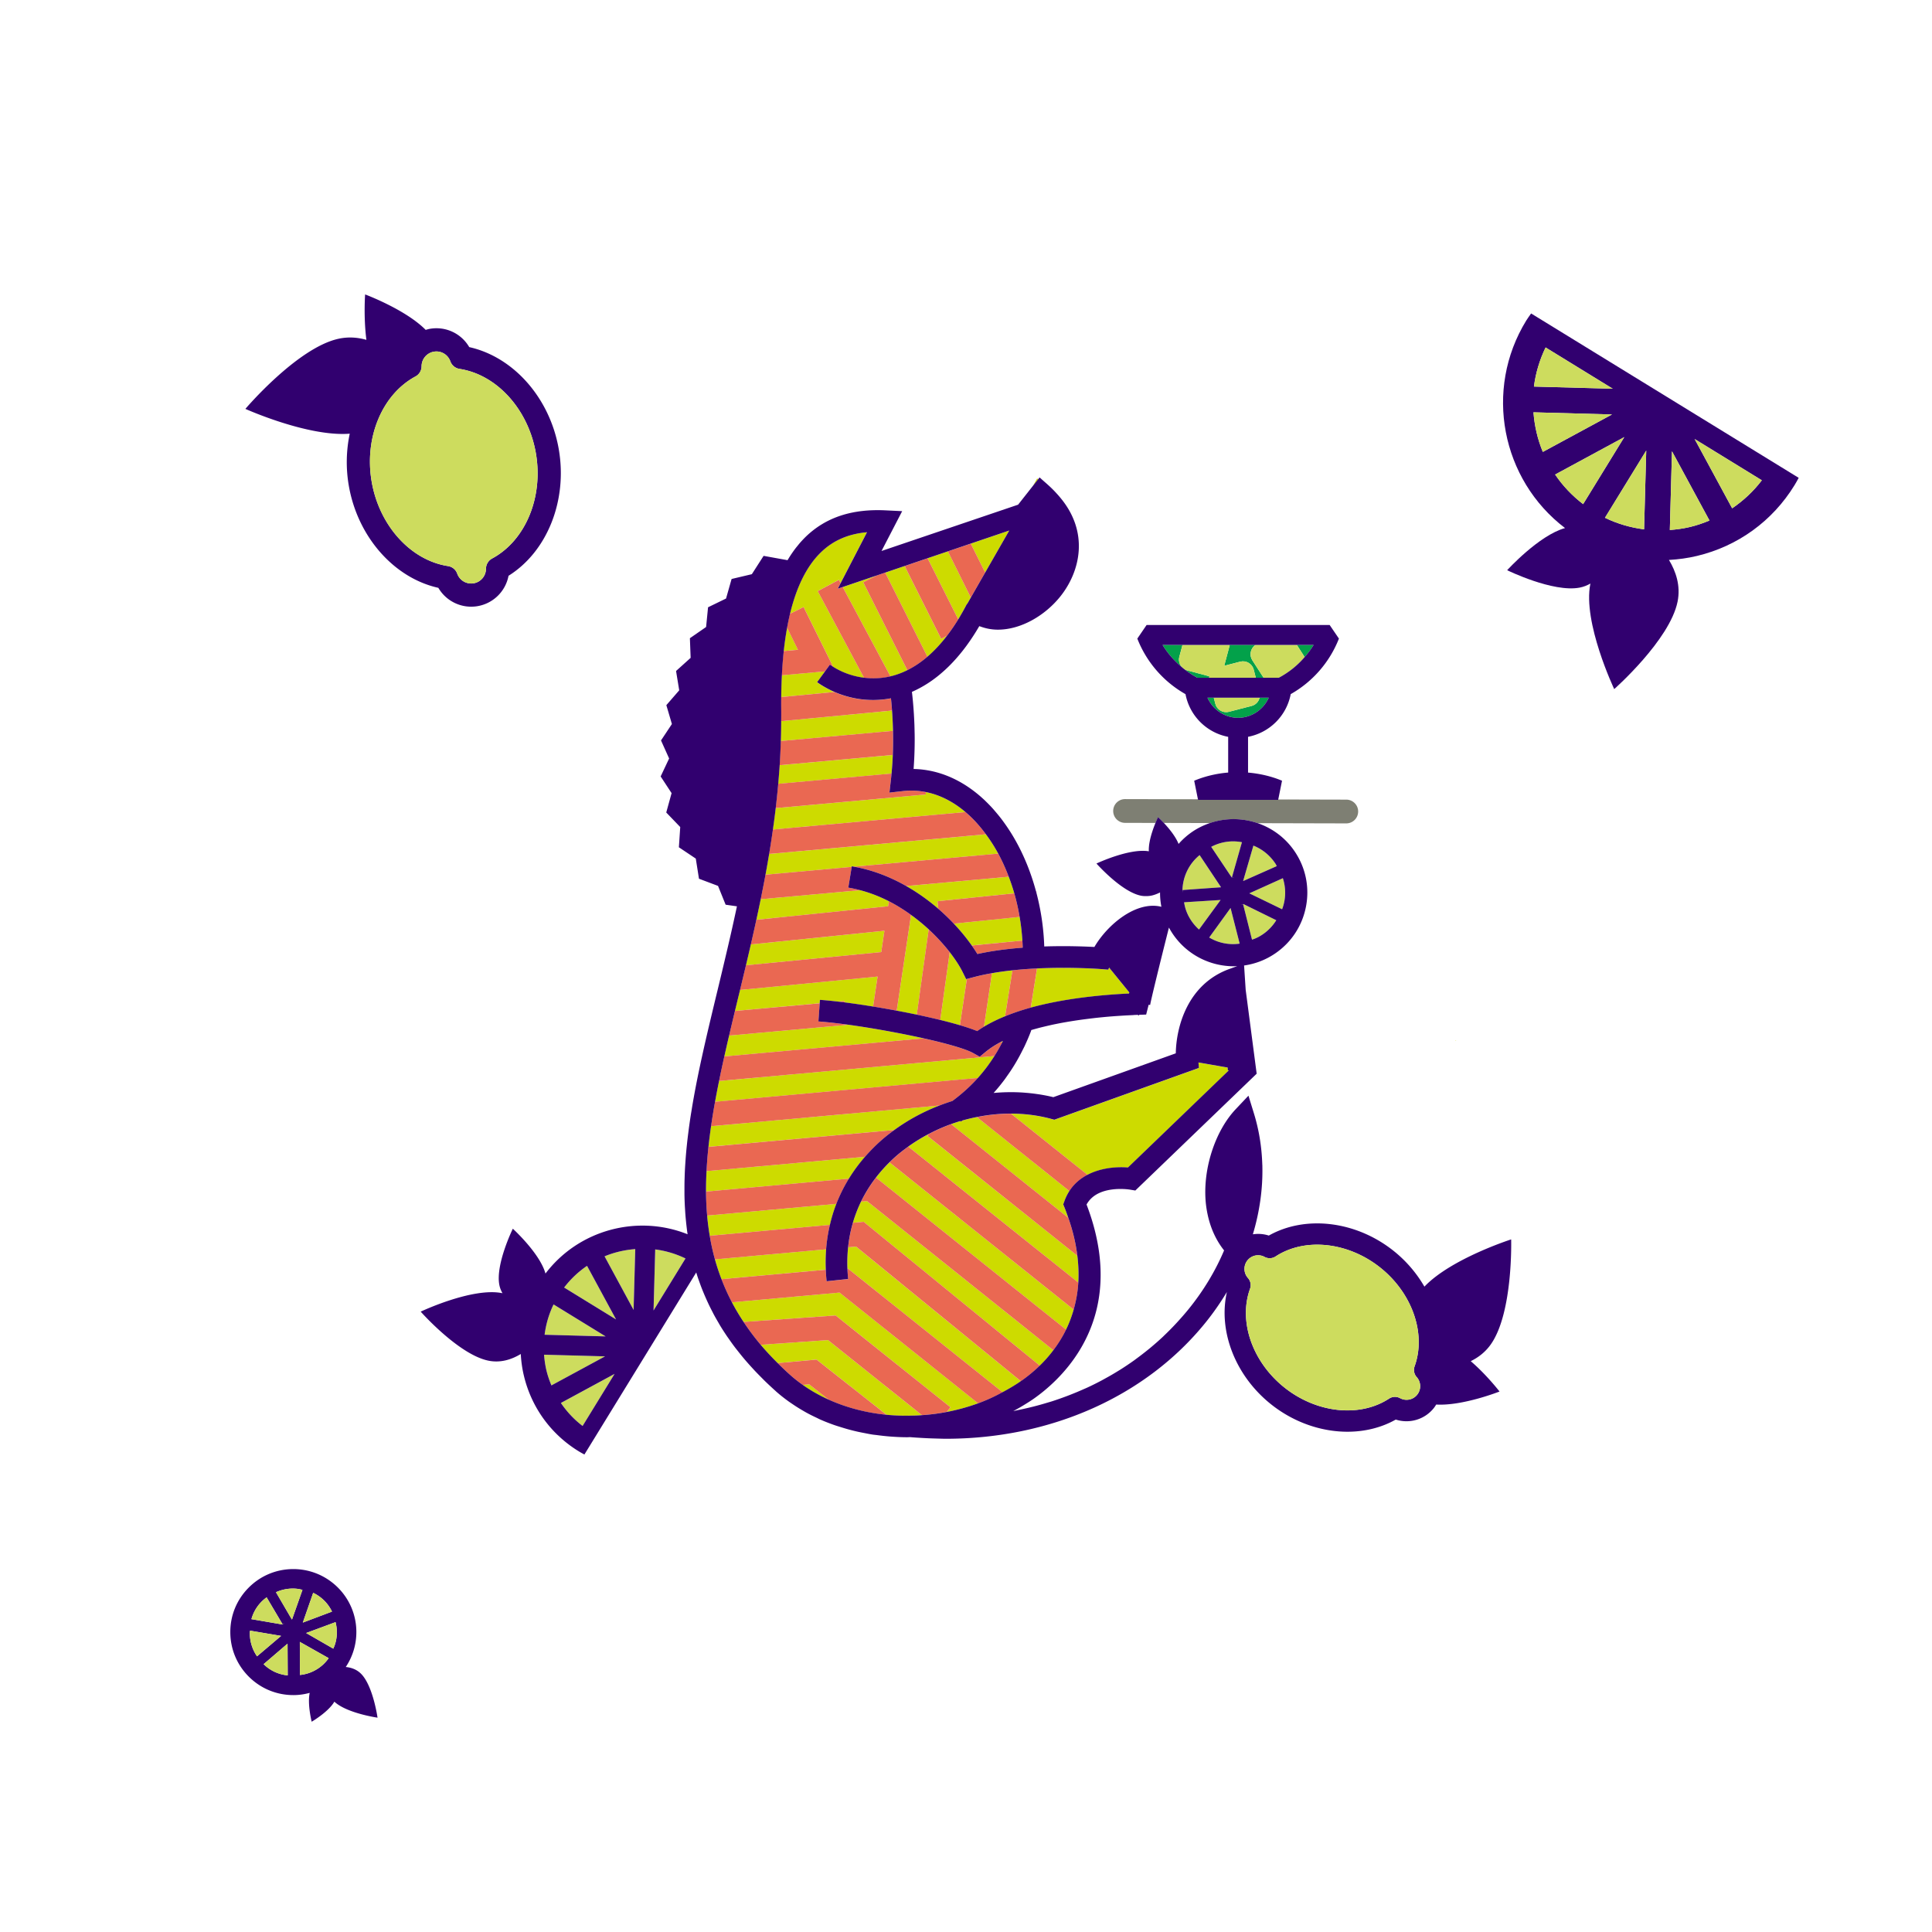 <svg version="1.1" id="Layer_1" xmlns="http://www.w3.org/2000/svg" x="0" y="0" viewBox="0 0 800 800" xml:space="preserve">
    <style>
        .st1{fill:#cddb00}.st2{fill:#ea6852}.st4{fill:#cddc5e}.st5{fill:#31006f}.st6{fill:#03a14a}
    </style>
    <path d="M466.67 420.43c-1 .05-2.06.12-3.16.19-.4.03-.79.05-1.19.08-.61.04-1.24.09-1.88.14-.45.04-.9.07-1.36.11-.99.08-2 .18-3.03.28a153.657 153.657 0 00-3.84.42c-.57.07-1.14.13-1.71.21-.67.08-1.34.17-2.02.26-1.06.14-2.13.3-3.21.46-.65.1-1.3.21-1.95.31-.65.11-1.31.22-1.97.33a135.479 135.479 0 00-5.35 1.03c-.56.12-1.13.25-1.69.38-.76.17-1.51.35-2.26.53-.58.14-1.15.28-1.73.43-1.14.3-2.26.61-3.37.94a.31.31 0 01-.08.02l.07.03.08.03c-.83 2.24-1.76 4.41-2.76 6.53-.3.64-.62 1.25-.94 1.87-.75 1.5-1.54 2.98-2.38 4.42-.37.64-.75 1.28-1.14 1.91-.92 1.49-1.9 2.93-2.91 4.35-.33.46-.65.94-.99 1.4a75.07 75.07 0 01-4.48 5.46c4.09-.37 8.18-.43 12.24-.16.28.02.57.05.85.07 1.59.12 3.17.3 4.73.52.48.07.97.13 1.45.21 1.75.29 3.48.62 5.19 1.04.1.02.2.04.29.06l50.69-18.15c.17-10.93 4.82-28.67 22.27-34.96l3.17-1.14c-.47.02-.93.05-1.4.05-9.78 0-19.39-4.69-25.28-13.38-.58-.86-1.11-1.74-1.6-2.64-3.69 14.66-7.51 30.2-7.78 32.05l-.3-.04-.32-.05-1.03 4.05-2.94.1.01.3-.6-.28c-.49.02-1 .04-1.54.06-.08 0-.16.01-.25.01-.57.02-1.17.05-1.79.08-.26.05-.54.07-.81.08z" fill="none"/>
    <path class="st1" d="M429.46 198.1l-1.75 3.14-1 1.27 3.18-4.03zM363.27 594.24h.01c-.28-.04-.56-.07-.84-.1l.83.1zM426.95 426.53a.31.31 0 01-.08.02l.08.03-.07-.03c.01 0 .04-.01.07-.02zM475.63 416.05l.32.05-.32-.05-1.03 4.06-2.94.1 2.94-.1zM417.88 219.72l-15.89 5.39 5.94 11.97zM435.87 454.24c.1.02.2.04.29.06l50.69-18.15-50.69 18.15c-.09-.02-.19-.03-.29-.06zM471.06 420.23c-.47.02-1.01.04-1.53.06.53-.02 1.05-.04 1.53-.06zM325.9 259.89c-.56 3.05-1.02 6.28-1.39 9.68l5.92-.54-4.53-9.14zM398.18 254.08l.45-.78c.52-.93 1.03-1.88 1.54-2.86l.44-.58 1.38-2.41-9.48-19.13-8.41 2.85 12.69 25.3c.47-.78.93-1.58 1.39-2.39zM338.35 282.51l3.29-4.51-17.91 1.62c-.15 2.91-.24 5.91-.27 9.02l22.06-2.11c-3.45-1.49-5.92-3.11-7.17-4.02zM345.03 276.17c3.3 2.09 7.7 3.87 12.75 4.5l-19.18-35.9 8.76-4.68.72 1.35 10.9-21.04c-7.84.71-14 3.41-19.05 8.29-5.81 5.6-10.08 14.13-12.83 25.47l5.66-2.8 12.27 24.81z"/>
    <path class="st1" d="M368.74 280.09c2.37-.56 4.7-1.43 6.98-2.56l-18.28-36.43 5.46-2.74-13.94 4.73 19.77 37.01c0-.01.01-.01.01-.01zM392.13 263.27l-2.43 1.22-15.1-30.1-8.05 2.73 17.48 34.84c2.82-2.43 5.53-5.33 8.1-8.69zM411.41 452.56h.01zM499.15 547.71c-12.4 15.31-28.46 27.32-46.82 35.5 18.36-8.18 34.42-20.19 46.82-35.5 3.32-4.1 6.27-8.37 8.91-12.74-2.64 4.37-5.59 8.64-8.91 12.74zM369.36 294.23l-45.92 4.39c-.01 2.76-.06 5.5-.15 8.23l46.47-4.21c-.07-3.08-.22-5.9-.4-8.41zM369.68 312.61l-46.87 4.25c-.17 2.58-.37 5.15-.6 7.71l46.94-4.25c.26-2.63.43-5.2.53-7.71zM446.1 519.98l-62.09-49.64.62-.78a72.09 72.09 0 00-8.52 5.24l70.39 56.28c.22-3.59.07-7.31-.4-11.1zM444.59 542.27l-76.26-60.97c-2.04 2-3.9 4.11-5.6 6.31l78.71 62.98c1.3-2.67 2.35-5.45 3.15-8.32zM440.91 500.34l-.65-1.6.59-1.62c.53-1.46 1.2-2.76 1.97-3.94l-38.3-30.62c-2.02.4-4.03.87-6.01 1.44-.21.15-.4.32-.62.47l-.18-.25c-1.3.39-2.59.81-3.86 1.27l48.49 38.77c-.45-1.3-.9-2.6-1.43-3.92zM358.22 478.99l-65.66 5.95c-.14 2.85-.23 5.68-.21 8.47l59.18-5.36c1.94-3.17 4.18-6.19 6.69-9.06zM467.06 483.47l41.81-40.25-.45.03-.08-1.16-12.08-2.11.17 2.26-3.21 1.16-56.65 20.29-1.36-.37c-5.34-1.44-10.92-2.15-16.55-2.16l31.67 25.32c5.51-2.86 12-3.4 16.73-3.01zM314.98 556.85c2.15 2.55 4.51 5.08 7.03 7.58l16.11-1.46 28.99 22.87c3.51.35 7.06.43 10.62.34v-.03c.14.01.29.01.43.03 1.2-.04 2.4-.1 3.6-.18l-38.9-31.1-27.88 1.95zM354.46 516.18l-3.28.3c-.3 2.82-.4 5.7-.29 8.63l64.28 51.4c2.6-1.39 5.15-2.88 7.57-4.57l-68.28-55.76z"/>
    <path class="st1" d="M303.07 539.26c1.44 2.74 3.05 5.44 4.83 8.13l38.13-2.68 47.56 38.02-1.54 1.93a84.42 84.42 0 0012.97-3.57l-57.37-45.87-44.58 4.04zM389.06 457.76l-94.63 8.58c-.42 2.88-.78 5.73-1.08 8.55l76.98-6.98c5.75-4.19 12.08-7.59 18.73-10.15zM332.39 573.46c3.34 2.37 6.94 4.4 10.75 6.11l-8.06-6.36-2.69.25zM342.09 517.3l-46.06 4.17c.77 2.77 1.68 5.5 2.72 8.21l43.2-3.92c-.12-2.85-.08-5.68.14-8.46zM346.33 498.49l-53.52 4.85c.25 2.82.61 5.6 1.07 8.36l49.78-4.51c.69-2.97 1.58-5.88 2.67-8.7zM430.57 565.5c2.09-2.02 3.94-4.17 5.63-6.39l-77.19-61.77-2.47.22a55.974 55.974 0 00-3.37 8.76l4.43-.4 72.97 59.58zM411.79 437.28l-114.05 10.34c-.59 2.9-1.14 5.77-1.66 8.61l108.86-9.87c2.54-2.83 4.81-5.87 6.85-9.08zM388.53 376.31l-.32-3.13 31.79-3.26a85.36 85.36 0 00-2.3-6.88l-42.46 3.85c4.88 2.78 9.34 6 13.29 9.42zM467.51 411.41c.03-.15.06-.31.1-.47l-8.34-10.25-.38.84-3.13-.25c-.19-.01-12.16-.93-26.34-.25l-2.6 16.23c13.92-3.84 29.37-5.31 40.69-5.85zM402.39 391.51l20.95-2.04c-.2-3.3-.58-6.58-1.14-9.8l-27.25 2.79c2.92 3.08 5.41 6.15 7.44 9.05zM383.29 327.97l.09 1.02-62.2 5.64c-.35 2.98-.74 5.93-1.16 8.86l79.76-7.23c-4.13-3.5-9.7-6.96-16.49-8.29zM416.18 420.84l3.05-19.03c-2.85.31-5.7.7-8.48 1.18l-3.32 22.17c2.68-1.62 5.62-3.05 8.75-4.32zM352.71 358.7c.3.05.58.13.88.18l59.76-5.42c-1.54-2.84-3.25-5.5-5.09-7.99l-89.79 8.14c-.48 2.88-.98 5.75-1.51 8.59l35.72-3.24.03-.26zM339.52 414.03c2.21.15 4.74.4 7.48.72l2.67-.24.05.58c3.69.47 7.68 1.05 11.81 1.72l1.86-12.45-56.97 5.55c-.19.78-.38 1.57-.57 2.34-.52 2.14-1.03 4.26-1.54 6.36l35.1-3.18.11-1.4zM366.22 385.41l-55.33 5.67c-.67 2.9-1.34 5.78-2.02 8.63l56.03-5.46 1.32-8.84zM397.48 424.54l2.87-19.17-.3.08-1.62-3.26c-1.07-2.16-2.84-4.91-5.17-7.9l-3.92 28.07c2.94.72 5.68 1.45 8.14 2.18zM350.55 424.23l.02.17-48.67 4.41c-.68 2.91-1.34 5.78-1.98 8.64l82.55-7.48c-10.08-2.26-21.96-4.39-31.92-5.74zM379.62 420.17l4.94-35.33a78.096 78.096 0 00-7.32-5.99l-5.93 39.68c2.8.52 5.58 1.07 8.31 1.64zM368.05 373.17c-3.7-1.89-7.67-3.46-11.85-4.56l-41.22 3.74c-.58 2.86-1.19 5.7-1.8 8.51l54.56-5.59.31-2.1zM522.71 483.05c.1 4.65-.19 9.34-.85 14.03.67-4.69.95-9.38.85-14.03zM518.77 511.1zM511.68 459.28l5.27-5.58-5.27 5.58c-8.12 8.58-13.17 23.25-12.56 36.5-.61-13.24 4.44-27.92 12.56-36.5zM421.22 583.95c-.54.11-1.07.24-1.61.34.01-.01.02-.01.03-.02l-.06.03c.55-.1 1.09-.24 1.64-.35zM545.54 331.07l-15.51-.04h-.73z"/>
    <path class="st1" d="M428.12 579.12c-1.49 1.05-3.03 2-4.59 2.94 1.57-.92 3.11-1.89 4.59-2.94 10.53-7.42 31.22-26.51 27.09-59.8 4.13 33.29-16.56 52.38-27.09 59.8zM432.3 199.29l-1.79-1.59.06.05zM305.2 375.31zM290.51 438.3h.05c.01-.06.03-.12.04-.19-.01.06-.03.12-.04.18l-.05.01.01.16c-.02.07-.03.14-.05.21.02-.07.03-.14.05-.21l-.01-.16zM366.62 211.34l1.87.09-1.87-.09c-13.87-.67-24.62 2.9-32.92 10.91 8.3-8.01 19.09-11.56 32.92-10.91zM365.06 228.16l3.33-6.42-3.33 6.42zM284.69 510.65l.06.43h.01c-.02-.13-.05-.28-.07-.43zM288.32 526.93c.23.75.46 1.5.71 2.25-.25-.75-.47-1.51-.71-2.25zM299.14 401.87c-.67 2.79-1.34 5.55-2 8.28-.06.26-.12.51-.19.77.06-.26.12-.51.19-.77.66-2.72 1.33-5.49 2-8.28zM557.46 340.93h-.01l-36.71-.09 36.7.09c.01.01.01.01.02 0a4.919 4.919 0 004.09-7.65c.53.79.84 1.73.83 2.75a4.919 4.919 0 01-4.92 4.9zM465.85 330.88h.01l30.17.07-30.17-.07h-.01c-2.71 0-4.91 2.19-4.92 4.9 0-2.7 2.2-4.9 4.92-4.9zM375.62 595.11c-2.13 0-4.25-.11-6.36-.25 2.11.15 4.23.25 6.36.25.43 0 .87-.04 1.3-.05-.43.01-.86.05-1.3.05zM516.66 416.35l-.84-6.48v.01zM428.99 368.99c0-.01 0-.01-.01-.02.01.01.01.02.01.02zM377.67 286.62c0-.04-.01-.08-.01-.12l.06-.03c-.02.01-.04.02-.06.02 0 .05 0 .09.01.13zM450.77 497.46c4.78-6.35 15.37-5.11 16.93-4.89-1.55-.23-12.15-1.47-16.93 4.89zM405.49 259.35c.01-.01.02-.02.02-.04.15.05.3.07.45.12-.14-.05-.28-.11-.43-.16-.01.02-.03.05-.04.08zM378.33 318.42c.01-.1.01-.2.02-.3-.01.11-.01.2-.02.3zM408.15 331.76c-.1-.1-.2-.21-.3-.31-7.73-7.31-16.44-11.62-25.57-12.74 9.14 1.12 17.84 5.43 25.57 12.74.09.1.19.21.3.31zM415.29 431.05c-.2.1-.42.19-.62.3l.07.8c.19-.36.37-.74.55-1.1z"/>
    <path class="st2" d="M392.13 263.27c1.61-2.1 3.16-4.36 4.66-6.8l-12.69-25.3-9.49 3.22 15.1 30.1 2.42-1.22zM375.72 277.53c2.86-1.42 5.64-3.29 8.31-5.58l-17.48-34.84-3.65 1.24-5.46 2.74 18.28 36.44zM407.93 237.08l-5.94-11.97-9.49 3.21 9.49 19.13zM338.6 244.78l19.18 35.9c3.42.43 7.13.32 10.95-.58l-19.77-37.01-2.09.71 1.21-2.34-.72-1.35-8.76 4.67zM383.29 327.97c-2.91-.57-6.05-.77-9.4-.39l-5.6.63.64-5.6c.09-.77.16-1.54.23-2.31l-46.94 4.25c-.3 3.38-.65 6.74-1.04 10.07l62.2-5.64-.09-1.01zM401.68 337.96c-.59-.56-1.23-1.13-1.9-1.7l-79.76 7.23c-.48 3.4-1 6.77-1.56 10.11l89.79-8.14c-2.03-2.73-4.21-5.27-6.57-7.5zM375.24 366.89l42.46-3.85c-1.27-3.34-2.71-6.55-4.35-9.58l-59.76 5.42c7.86 1.4 15.13 4.29 21.65 8.01zM351.27 367.55l1.4-8.59-35.72 3.24c-.63 3.42-1.29 6.8-1.98 10.15l41.22-3.74c-1.6-.42-3.24-.79-4.92-1.06zM388.53 376.31a88.25 88.25 0 016.43 6.16l27.25-2.79c-.57-3.32-1.3-6.58-2.21-9.76l-31.79 3.26.32 3.13zM429.21 369.81l-.09-.83-.14.01c.08.28.16.55.23.82zM389.34 422.36l3.92-28.07a78.396 78.396 0 00-8.71-9.45l-4.94 35.33c3.39.71 6.66 1.44 9.73 2.19zM343.62 275.26c.43.31.92.61 1.4.91l-12.27-24.8-5.66 2.8c-.44 1.83-.84 3.75-1.2 5.73l4.52 9.15-5.92.54c-.35 3.19-.61 6.54-.78 10.04l17.91-1.62 2-2.75zM368.92 289.19c-9.7 1.83-17.84-.23-23.41-2.65l-22.06 2.11c-.02 1.76-.02 3.54 0 5.36.02 1.55 0 3.08-.01 4.61l45.92-4.39c-.14-1.88-.29-3.57-.44-5.04zM369.76 302.63l-46.47 4.21c-.11 3.36-.26 6.7-.48 10.01l46.87-4.25c.14-3.5.15-6.85.08-9.97zM361.53 416.81c3.22.52 6.5 1.1 9.78 1.71l5.93-39.68c-2.85-2.06-5.91-4-9.19-5.67l-.31 2.1-54.56 5.59c-.75 3.44-1.51 6.85-2.29 10.22l55.33-5.67-1.32 8.83-56.03 5.46c-.82 3.45-1.64 6.85-2.45 10.22l56.97-5.55-1.86 12.44z"/>
    <path class="st2" d="M346.99 414.75c.88.1 1.8.22 2.72.33l-.05-.58-2.67.25zM350.55 424.23c-4.36-.59-8.35-1.03-11.65-1.26l.53-7.53-35.1 3.18c-.83 3.44-1.64 6.83-2.42 10.19l48.67-4.41-.03-.17zM290.52 438.47c.01-.06.03-.11.04-.17h-.05l.01.17zM404.64 426.97c.89-.63 1.83-1.23 2.79-1.81l3.32-22.17c-2.46.43-4.87.94-7.17 1.54l-3.23.85-2.87 19.17c2.77.81 5.23 1.62 7.16 2.42zM426.81 417.25l2.6-16.23c-3.31.16-6.75.41-10.18.78l-3.05 19.03c3.37-1.37 6.94-2.56 10.63-3.58zM414.74 432.15l-.07-.8c-2.45 1.28-4.69 2.7-6.6 4.28l-2.37 1.96-2.68-1.5c-3.15-1.77-11.05-4-20.55-6.12l-82.55 7.48c-.77 3.43-1.5 6.82-2.18 10.17l114.05-10.34c1.05-1.66 2.03-3.38 2.95-5.13zM404.71 395.04c6.06-1.34 12.53-2.15 18.77-2.63-.03-.98-.07-1.96-.13-2.93l-20.95 2.04c.84 1.2 1.63 2.39 2.31 3.52zM394.37 455.91c3.88-2.89 7.43-6.06 10.57-9.56l-108.86 9.87c-.62 3.41-1.17 6.79-1.65 10.12l94.63-8.58c1.75-.67 3.52-1.3 5.31-1.85zM450.33 486.48l-31.67-25.32c-4.71-.01-9.45.48-14.14 1.41l38.3 30.62c1.96-3.04 4.6-5.2 7.51-6.71zM343.66 507.19l-49.78 4.51c.55 3.3 1.26 6.56 2.15 9.78l46.06-4.17c.26-3.46.8-6.83 1.57-10.12zM422.74 571.93c.07-.05.15-.09.22-.14 2.78-1.96 5.31-4.06 7.61-6.29l-72.96-59.58-4.43.4c-.96 3.29-1.63 6.67-1.99 10.15l3.28-.3 68.27 55.76zM436.2 559.11c2.05-2.7 3.8-5.54 5.25-8.52l-78.71-62.98c-2.42 3.14-4.5 6.47-6.19 9.96l2.47-.22 77.18 61.76zM351.53 488.05l-59.18 5.36c.02 3.35.17 6.66.46 9.93l53.52-4.85c1.41-3.62 3.15-7.1 5.2-10.44zM365.76 471.49c1.47-1.26 3-2.43 4.57-3.57l-76.98 6.98c-.36 3.39-.63 6.74-.8 10.04l65.66-5.95c2.3-2.63 4.8-5.14 7.55-7.5zM446.5 531.08l-70.39-56.28c-1.55 1.11-3.08 2.27-4.53 3.51-1.13.97-2.2 1.97-3.25 2.99l76.26 60.97c1.02-3.59 1.68-7.32 1.91-11.19zM446.1 519.98c-.63-5.09-1.87-10.34-3.75-15.72l-48.49-38.77a75.637 75.637 0 00-9.22 4.06l-.62.78 62.08 49.65zM322.01 564.43c1.71 1.69 3.47 3.38 5.35 5.06 1.59 1.42 3.28 2.73 5.03 3.97l2.68-.24 8.06 6.36c7.41 3.33 15.55 5.44 23.97 6.27l-28.99-22.87-16.1 1.45z"/>
    <path class="st2" d="M346.02 544.71l-38.13 2.68c2.11 3.19 4.45 6.34 7.08 9.46l27.88-1.96 38.9 31.1c3.44-.25 6.88-.68 10.28-1.33l1.54-1.93-47.55-38.02z"/>
    <path class="st2" d="M351.2 529.62l-8.91.95c-.17-1.61-.28-3.21-.35-4.8l-43.2 3.92a89.5 89.5 0 004.32 9.58l44.58-4.04 57.37 45.87c3.5-1.28 6.89-2.83 10.17-4.58l-64.28-51.4c.05 1.48.14 2.99.3 4.5z"/>
    <path d="M481.91 340.76l19.15.05a30.49 30.49 0 0119.68.05l36.71.09h.01a4.92 4.92 0 004.92-4.91c0-1.02-.3-1.97-.83-2.75a4.91 4.91 0 00-4.07-2.18l-11.92-.03-16.24-.04-.03.17H496.1l-.05-.25-30.17-.07h-.01a4.92 4.92 0 00-4.92 4.91c0 1.36.54 2.59 1.43 3.48.89.89 2.12 1.45 3.47 1.45l12.64.03c.6-1.45 1.05-2.37 1.05-2.37s1.01.92 2.37 2.37z" fill="#7e7f73"/>
    <path class="st4" d="M493.32 381.28c.9 1.33 1.97 2.55 3.16 3.62l8.96-12.25-15.12.95c.4 2.81 1.44 5.36 3 7.68zM513.32 390.74l-3.77-14.76-8.85 12.22c3.81 2.3 8.29 3.16 12.62 2.54zM489.8 369.67l-.08-1.12 15.89-1.14-8.87-13.32c-4.38 3.56-6.92 8.81-7.11 14.39l.17 1.19zM511.22 363.56l-1.08-.31 4.13-14.51a19.15 19.15 0 00-12.71 1.93l8.44 12.61 1.22.28zM513.66 374.72l1.09-.27 3.68 14.63c1.6-.49 3.04-1.23 4.37-2.13 2.32-1.57 4.23-3.55 5.68-5.89l-13.61-6.7-1.21.36zM528.66 358.65c-.18-.5-.43-.89-.69-1.27a19.537 19.537 0 00-8.96-7.23l-4.23 14.57c-.01.02-.01.05.03.08l13.85-6.15zM530.89 376.5c1.6-4.16 1.67-8.72.31-12.86l-13.88 6.27 13.57 6.59zM233.6 533.14l21.5 13.21-12.02-22.19a40.304 40.304 0 00-9.48 8.98zM270.62 542.64l13.23-21.54c-4.04-1.95-8.27-3.2-12.54-3.74l-.69 25.28zM262.36 542.41l.69-25.19c-4.37.33-8.66 1.32-12.71 3l12.02 22.19zM229.22 540.14c-1.94 3.99-3.16 8.23-3.71 12.55l25.27.69-21.56-13.24zM241.24 590.46l13.24-21.55-22.23 12.04c2.46 3.6 5.46 6.83 8.99 9.51zM225.3 560.96c.16 2.17.46 4.34.97 6.49.51 2.15 1.24 4.22 2.07 6.23l22.21-12.03-25.25-.69z"/>
    <path class="st5" d="M609 563.63c3.09-1.51 6-3.7 8.28-6.91 9.31-13.13 8.46-43.51 8.46-43.51s-24.87 7.95-35.92 19.56a52.8 52.8 0 00-12.94-14.95c-15.59-12.31-36.38-14.71-51.49-6.2-2.17-.7-4.43-.85-6.61-.52a94.21 94.21 0 003.09-14.03c.66-4.69.95-9.38.85-14.03 0-.1.01-.21 0-.31-.01-.25-.03-.5-.04-.75-.24-7.14-1.37-14.17-3.46-20.95l-2.26-7.33-5.27 5.58c-8.12 8.58-13.17 23.25-12.56 36.5.12 2.69.49 5.25 1.05 7.71 1.23 5.4 3.47 10.23 6.69 14.28-3.57 8.44-8.49 16.65-14.68 24.29-1.46 1.8-2.99 3.54-4.54 5.24-.39.43-.79.85-1.18 1.27-1.4 1.49-2.84 2.94-4.31 4.34-.2.19-.4.4-.6.59-1.65 1.55-3.35 3.03-5.08 4.48-.46.39-.93.76-1.4 1.14a119.43 119.43 0 01-4.35 3.35c-.42.31-.82.62-1.24.92-1.79 1.27-3.61 2.49-5.47 3.67-.54.34-1.1.67-1.65 1.01-1.44.88-2.9 1.73-4.39 2.54-.61.34-1.22.68-1.83 1.01-1.9 1.01-3.82 1.97-5.78 2.88-.62.29-1.26.55-1.88.83-1.47.65-2.96 1.28-4.47 1.88-.78.31-1.55.62-2.34.91-1.99.75-4 1.46-6.04 2.12-.65.21-1.32.39-1.98.59-1.55.47-3.12.92-4.7 1.33-.9.24-1.79.46-2.7.68-1.67.4-3.35.77-5.04 1.11-.55.11-1.09.25-1.65.36l.06-.03c1.32-.71 2.62-1.43 3.9-2.21 1.55-.94 3.1-1.9 4.59-2.94 10.53-7.42 31.22-26.51 27.09-59.8-.79-6.34-2.46-13.18-5.29-20.56.25-.47.54-.9.85-1.31 4.78-6.36 15.38-5.11 16.93-4.89.08.01.17.02.19.03l2.22.37 50.25-48.37-3.7-28.25-.85-6.47v-.01l-.66-10.08c4.45-.63 8.82-2.24 12.79-4.93 6.74-4.56 11.3-11.48 12.84-19.48 1.54-7.99-.13-16.11-4.7-22.85-3.85-5.68-9.3-9.62-15.35-11.69-6.29-2.15-13.22-2.24-19.68-.05-2.52.86-4.98 2.03-7.29 3.59a30.673 30.673 0 00-5.74 5.08c-1.24-3.16-4.05-6.53-6.11-8.72-1.36-1.45-2.39-2.38-2.39-2.38s-.46.93-1.05 2.37c-.14.34-.29.72-.44 1.11-.03.08-.07.17-.1.26-.12.31-.24.64-.36.97-.05.13-.09.25-.13.38-.12.33-.23.68-.34 1.03l-.12.36c-.29.94-.56 1.92-.78 2.91-.03.13-.05.26-.08.39-.07.36-.14.72-.2 1.08-.02.15-.05.31-.07.46-.05.35-.08.7-.11 1.05l-.03.4c-.02.47-.03.93 0 1.37-8.12-1.36-21.69 5.07-21.69 5.07s1.94 2.19 4.78 4.8c.07.07.15.13.22.2 2.87 2.62 6.62 5.61 10.25 7.25 1.05.48 2.1.84 3.1 1.05.68.14 1.34.19 1.99.19h.47c.63-.02 1.25-.07 1.85-.19h.01c.61-.12 1.18-.3 1.75-.5.14-.05.27-.1.4-.15.52-.21 1.03-.43 1.51-.68-.01 2 .18 3.99.56 5.94-10.32-2.58-22.23 7.22-27.75 16.64-4.15-.22-11.82-.51-20.76-.21-.24-7.52-1.35-14.98-3.21-22.1-.07-.27-.15-.55-.22-.82 0-.01 0-.01-.01-.02-2-7.39-4.8-14.39-8.33-20.71l-.36-.63a69.31 69.31 0 00-2.21-3.65c-.26-.4-.53-.8-.79-1.2-.66-.98-1.33-1.93-2.02-2.87-.33-.44-.66-.89-1-1.32-.69-.88-1.4-1.73-2.12-2.57-.34-.4-.68-.81-1.03-1.2-.97-1.07-1.96-2.09-2.98-3.07-.1-.1-.2-.21-.31-.31-7.73-7.31-16.43-11.62-25.57-12.74a37.08 37.08 0 00-3.94-.28c.01-.1.01-.2.02-.3.1-1.39.18-2.76.25-4.12l.06-1.45c.04-1.03.07-2.05.09-3.06.01-.43.02-.86.02-1.29.02-1.34.02-2.65 0-3.93 0-.32-.01-.63-.02-.95-.02-1-.04-1.97-.07-2.92-.01-.43-.03-.85-.05-1.27-.04-.89-.08-1.75-.13-2.59-.02-.3-.03-.62-.05-.91-.07-1.08-.14-2.11-.22-3.1-.02-.29-.05-.56-.07-.84-.06-.73-.12-1.44-.19-2.11-.03-.27-.05-.54-.08-.79-.08-.78-.16-1.52-.24-2.19 0-.04-.01-.08-.01-.12.02-.01.04-.02.06-.02 2.05-.9 4.19-2.03 6.4-3.44.12-.08.24-.16.37-.24.5-.33 1-.67 1.5-1.02.1-.07.19-.14.29-.21 1.61-1.15 3.23-2.47 4.87-3.96l.32-.29c.52-.48 1.04-.98 1.56-1.49l.33-.33c1.68-1.69 3.37-3.58 5.05-5.69.05-.06.09-.12.14-.17.53-.67 1.05-1.36 1.58-2.07.12-.16.23-.32.35-.48 1.7-2.34 3.38-4.9 5.03-7.73.02-.03.03-.05.05-.08.14.06.28.11.43.16 2.27.83 4.61 1.28 7.01 1.31 9.64.11 19.82-5.79 26.26-13.94 8.01-10.13 12.08-26.47-.53-41.15-.03-.04-.06-.07-.09-.11-.38-.45-.77-.89-1.19-1.33-.21-.23-.42-.47-.64-.7-.82-.86-1.7-1.72-2.64-2.57-.03-.03-.05-.06-.09-.08l-1.77-1.57-1.73-1.53-.06-.06-.62.78-3.17 4.03-5.11 6.48-56.55 19.17 3.33-6.42 5.22-10.07-5.11-.25-1.87-.09c-13.83-.65-24.62 2.91-32.92 10.91-.76.74-1.49 1.52-2.21 2.32-.48.54-.94 1.12-1.4 1.69-.2.24-.4.48-.59.73-.58.75-1.14 1.54-1.69 2.35-.04.06-.09.12-.13.19-.53.79-1.04 1.61-1.54 2.45l-9.92-1.79-4.87 7.59-8.38 1.98-2.3 8.1-7.45 3.62-.81 8.17-6.71 4.64.31 8.13-6.04 5.44 1.31 8.01-5.33 6.14 2.3 7.81-4.51 6.8 3.36 7.47-3.51 7.44 4.53 6.91-2.21 8.02 5.79 6.02-.56 8.38 7 4.68 1.32 8.34 7.89 2.97 3.15 7.79 4.68.67a853.09 853.09 0 01-3.89 17.38c-.06.24-.11.47-.17.71-.63 2.69-1.26 5.35-1.89 7.99-.04.16-.08.32-.11.48-.67 2.79-1.33 5.55-1.99 8.28-.06.26-.12.51-.19.77-1.04 4.3-2.06 8.55-3.06 12.77-.08.35-.17.71-.25 1.06-1.06 4.5-2.08 8.95-3.04 13.35-.01.06-.03.12-.04.19-.01.06-.03.11-.04.17-.02.07-.03.14-.05.21-.21.95-.41 1.89-.61 2.84-.17.82-.35 1.65-.52 2.47-.19.92-.37 1.83-.56 2.75-.17.85-.34 1.69-.5 2.53-.17.9-.35 1.79-.51 2.68-.16.86-.32 1.72-.47 2.58-.16.87-.31 1.73-.46 2.6-.16.94-.31 1.87-.46 2.81-.13.78-.26 1.55-.38 2.33-.25 1.62-.48 3.24-.7 4.85-.09.69-.17 1.37-.26 2.06-.13 1-.25 2.01-.37 3.01-.09.76-.16 1.52-.24 2.28-.1.92-.19 1.84-.27 2.76-.07.77-.13 1.54-.19 2.3-.07.92-.13 1.83-.19 2.75a135.681 135.681 0 00-.24 5.1c-.02.69-.05 1.39-.06 2.08-.02 1.18-.02 2.36-.02 3.54v1.58c.02 1.5.07 2.99.14 4.47.03.6.07 1.2.11 1.8a99.104 99.104 0 00.4 5c.09.94.2 1.87.31 2.8.08.67.17 1.35.27 2.02.02.15.05.29.07.44h-.01c-20.85-8.32-45.09-1.83-58.84 16.27-2.3-8.37-13.52-18.57-13.52-18.57s-7.22 14.72-5.59 23.25c.25 1.29.72 2.44 1.31 3.47l-.11-.03c-12.31-2.52-33.76 7.65-33.76 7.65s15.72 17.78 28.03 20.3c5.14 1.05 9.76-.55 13.41-2.76.17 3 .57 6 1.29 8.99 3.13 13.12 11.19 24.23 22.68 31.28.78.48 1.58.92 2.38 1.35l46.3-75.37.01-.01c.23.75.45 1.51.71 2.26.19.56.4 1.12.6 1.68.34.96.69 1.92 1.07 2.88.24.61.49 1.21.74 1.81.38.92.78 1.83 1.19 2.74.27.6.55 1.21.83 1.81.45.94.92 1.87 1.4 2.8.29.55.56 1.11.86 1.66.6 1.11 1.24 2.21 1.89 3.32.21.36.41.73.63 1.09.88 1.45 1.81 2.88 2.78 4.32.29.43.61.85.9 1.28.71 1.02 1.43 2.03 2.19 3.04.41.55.84 1.09 1.27 1.63.7.89 1.41 1.78 2.14 2.67a109.974 109.974 0 003.76 4.3c.51.56 1.02 1.12 1.55 1.68.86.91 1.76 1.81 2.66 2.72.49.49.97.99 1.48 1.48 1.3 1.25 2.64 2.5 4.03 3.75.14.12.26.24.39.37.03.03.07.06.11.09 1.56 1.38 3.2 2.66 4.89 3.89.56.41 1.15.8 1.73 1.19 1.21.83 2.45 1.62 3.72 2.37.68.4 1.35.8 2.04 1.18 1.34.74 2.71 1.42 4.1 2.07.6.28 1.18.6 1.79.86 1.83.81 3.71 1.53 5.62 2.21.98.34 1.98.64 2.97.95 1.06.33 2.12.65 3.19.94 1.11.3 2.23.58 3.36.84.99.22 1.99.42 2.99.61 1.17.23 2.34.47 3.53.65.33.05.67.08 1 .12.28.03.56.06.84.1 1.98.26 3.97.48 5.98.62 2.11.14 4.23.25 6.36.25.43 0 .87-.04 1.3-.05v.01c1.69.15 3.36.24 5.04.34 1.97.12 3.93.19 5.89.24 1.27.03 2.54.09 3.81.09 21.63 0 42.3-4.35 60.67-12.53 18.36-8.18 34.42-20.18 46.82-35.5 3.32-4.1 6.27-8.37 8.91-12.74-3.67 16.21 3.49 34.8 18.44 46.62 9.39 7.42 20.68 11.24 31.48 11.24 7.11 0 14.02-1.66 20.01-5.04 5.68 1.83 12 0 15.8-4.82.35-.45.64-.92.94-1.4 10.95.65 26.22-5.39 26.22-5.39s-5.28-6.88-11.92-12.57zm-379.78-23.49l21.56 13.24-25.27-.69c.55-4.32 1.77-8.55 3.71-12.55zm-.89 33.53c-.83-2.01-1.55-4.07-2.07-6.23-.51-2.15-.81-4.32-.97-6.49l25.25.69-22.21 12.03zm12.91 16.79c-3.53-2.68-6.53-5.91-8.99-9.52l22.23-12.04-13.24 21.56zm-7.64-57.32c2.72-3.56 5.92-6.57 9.48-8.98l12.02 22.19-21.5-13.21zm28.76 9.27l-12.02-22.19c4.05-1.68 8.34-2.67 12.71-3l-.69 25.19zm8.26.23l.69-25.28c4.27.54 8.5 1.79 12.54 3.74l-13.23 21.54zm238.93-166.66l3.77 14.76c-4.32.62-8.8-.24-12.61-2.54l8.84-12.22zm-13.07 8.92a20.224 20.224 0 01-3.16-3.62c-1.56-2.31-2.6-4.86-3.01-7.67l15.12-.95-8.95 12.24zm26.32 2.05c-1.33.9-2.77 1.64-4.37 2.13l-3.68-14.63-1.09.27 1.21-.37 13.61 6.7a19.365 19.365 0 01-5.68 5.9zm8.09-10.45l-13.57-6.59 13.88-6.27c1.36 4.15 1.29 8.7-.31 12.86zm-11.88-26.35c3.65 1.46 6.74 3.96 8.96 7.23.26.38.5.77.69 1.27l-13.85 6.15c-.04-.03-.03-.06-.03-.08l4.23-14.57zm-8.4-1.76c1.22 0 2.44.12 3.65.35l-4.13 14.51 1.08.31-1.23-.29-8.44-12.61c2.79-1.49 5.9-2.27 9.07-2.27zm-13.87 5.69l8.87 13.32-15.89 1.14.08 1.12-.17-1.2c.19-5.57 2.73-10.82 7.11-14.38zm-27.21 66.21c.52-.02 1.06-.05 1.53-.06h.01l.6.28-.01-.3 2.94-.1 1.03-4.06.32.05.3.04c.27-1.86 4.08-17.4 7.78-32.05.49.9 1.02 1.78 1.6 2.64 5.89 8.69 15.5 13.38 25.28 13.38.47 0 .93-.03 1.4-.05l-3.17 1.14c-17.44 6.29-22.09 24.03-22.27 34.96l-50.69 18.15c-.1-.02-.2-.04-.29-.06-1.71-.42-3.44-.75-5.19-1.04-.48-.08-.97-.14-1.45-.21-1.57-.23-3.15-.4-4.73-.52-.28-.02-.57-.05-.85-.07-4.05-.27-8.14-.21-12.24.16 1.58-1.75 3.06-3.58 4.48-5.46.34-.46.66-.93.99-1.4 1.02-1.42 1.99-2.86 2.91-4.35.39-.63.77-1.27 1.14-1.91.84-1.44 1.63-2.92 2.38-4.42.31-.62.64-1.24.94-1.87.99-2.12 1.93-4.29 2.76-6.53l-.08-.03-.08-.03a.31.31 0 01.08-.02c1.11-.33 2.24-.64 3.37-.94.57-.15 1.15-.29 1.73-.43.75-.18 1.5-.36 2.26-.53.56-.13 1.12-.26 1.69-.38 1.13-.24 2.26-.46 3.39-.68.65-.12 1.31-.24 1.96-.35.66-.12 1.31-.23 1.97-.33.65-.11 1.31-.21 1.95-.31 1.08-.16 2.15-.32 3.21-.46.68-.09 1.35-.17 2.02-.26l1.71-.21c.67-.08 1.34-.16 2-.23.62-.07 1.23-.13 1.84-.19 1.03-.1 2.05-.2 3.03-.28.46-.04.92-.08 1.36-.11.64-.05 1.27-.1 1.88-.14.41-.03.8-.05 1.19-.08 1.1-.07 2.16-.14 3.16-.19.27-.01.55-.03.81-.04.62-.03 1.22-.06 1.79-.08.09-.03.17-.04.26-.04zm-64.52 160.8a84.42 84.42 0 01-12.97 3.57c-3.4.66-6.84 1.09-10.28 1.33-1.2.09-2.4.15-3.6.18-.14-.01-.29-.01-.43-.03v.03c-3.56.09-7.11.01-10.62-.34-8.42-.83-16.56-2.94-23.97-6.27-3.8-1.71-7.41-3.75-10.75-6.11-1.75-1.24-3.44-2.55-5.03-3.97-1.88-1.67-3.65-3.36-5.35-5.06-2.52-2.51-4.88-5.03-7.03-7.58-2.63-3.12-4.97-6.27-7.08-9.46a92.352 92.352 0 01-4.83-8.13 88.618 88.618 0 01-4.32-9.58 90.665 90.665 0 01-2.72-8.21c-.89-3.22-1.6-6.48-2.15-9.78-.46-2.76-.83-5.54-1.07-8.36-.29-3.27-.44-6.58-.46-9.93-.02-2.79.06-5.62.21-8.47.17-3.31.43-6.65.8-10.04.3-2.82.66-5.67 1.08-8.55.48-3.33 1.03-6.71 1.65-10.12.51-2.84 1.07-5.71 1.66-8.61.68-3.35 1.41-6.74 2.18-10.17.64-2.85 1.29-5.73 1.98-8.64.79-3.36 1.6-6.75 2.42-10.19.51-2.11 1.02-4.23 1.54-6.36.19-.77.38-1.56.57-2.34.81-3.37 1.63-6.77 2.45-10.22.68-2.85 1.35-5.72 2.02-8.63.78-3.37 1.54-6.78 2.29-10.22.61-2.81 1.21-5.65 1.8-8.51.68-3.35 1.35-6.73 1.98-10.15.53-2.84 1.03-5.71 1.51-8.59.56-3.34 1.08-6.71 1.56-10.11.42-2.93.81-5.89 1.16-8.86a357.03 357.03 0 001.64-17.78c.22-3.31.37-6.65.48-10.01.09-2.73.14-5.47.15-8.23.01-1.54.03-3.07.01-4.61a239.404 239.404 0 01.27-14.38c.18-3.5.44-6.85.78-10.04.37-3.4.83-6.63 1.39-9.68.36-1.98.76-3.89 1.2-5.73 2.75-11.34 7.02-19.87 12.83-25.47 5.05-4.88 11.21-7.58 19.05-8.29l-10.9 21.04-1.21 2.34 2.09-.71 13.94-4.73 3.65-1.24 8.05-2.73 9.49-3.22 8.41-2.85 9.49-3.22 15.89-5.39-9.95 17.36-5.94 10.37-1.38 2.41-.44.58c-.5.98-1.02 1.93-1.54 2.86l-.45.78c-.46.81-.92 1.61-1.4 2.38a74.908 74.908 0 01-4.66 6.8c-2.57 3.36-5.28 6.26-8.1 8.69-2.67 2.29-5.45 4.16-8.31 5.58-2.27 1.13-4.6 1.99-6.98 2.56h-.02c-3.82.9-7.53 1-10.95.58-5.05-.63-9.45-2.41-12.75-4.5-.48-.3-.97-.6-1.4-.91l-1.99 2.74-3.29 4.51c1.25.91 3.72 2.53 7.16 4.03 5.57 2.42 13.71 4.48 23.41 2.65a171.674 171.674 0 01.84 13.45c.07 3.12.06 6.47-.08 9.98-.1 2.51-.27 5.08-.52 7.71-.07.77-.14 1.53-.23 2.31l-.64 5.6 5.6-.63c3.35-.38 6.48-.18 9.4.39 6.8 1.33 12.36 4.79 16.49 8.3.67.57 1.31 1.14 1.9 1.7 2.36 2.23 4.54 4.77 6.57 7.51 1.84 2.49 3.55 5.15 5.09 7.99 1.64 3.02 3.08 6.24 4.35 9.58a85.36 85.36 0 012.3 6.88c.91 3.17 1.64 6.44 2.21 9.76.55 3.23.93 6.5 1.14 9.8.06.98.11 1.95.13 2.93-6.24.48-12.7 1.29-18.77 2.63a57.26 57.26 0 00-2.32-3.52c-2.03-2.9-4.52-5.97-7.43-9.05-1.96-2.07-4.1-4.14-6.43-6.16a83.624 83.624 0 00-13.29-9.42c-6.52-3.72-13.79-6.61-21.65-8.01-.29-.05-.58-.13-.88-.18l-.04.26-1.4 8.59c1.68.27 3.32.64 4.93 1.06 4.19 1.1 8.15 2.67 11.85 4.56 3.28 1.68 6.34 3.61 9.19 5.67 2.64 1.91 5.09 3.93 7.32 5.99 3.45 3.2 6.37 6.45 8.71 9.45 2.32 2.99 4.09 5.75 5.17 7.9l1.62 3.26.3-.08 3.23-.85c2.3-.6 4.71-1.11 7.17-1.54 2.78-.49 5.63-.88 8.48-1.18 3.43-.37 6.87-.62 10.18-.78 14.18-.68 26.15.24 26.34.25l3.13.25.38-.84 8.34 10.25c-.03.16-.07.32-.1.47-11.32.54-26.77 2.01-40.7 5.84-3.69 1.02-7.26 2.21-10.63 3.59-3.12 1.27-6.07 2.7-8.75 4.32-.96.58-1.9 1.18-2.79 1.81-1.93-.79-4.39-1.61-7.16-2.43-2.47-.73-5.21-1.46-8.14-2.18-3.08-.75-6.34-1.49-9.72-2.2-2.73-.57-5.51-1.12-8.31-1.64-3.28-.61-6.56-1.19-9.78-1.71-4.13-.67-8.13-1.26-11.81-1.72-.92-.12-1.84-.23-2.72-.33-2.74-.32-5.27-.57-7.48-.72l-.1 1.41-.53 7.53c3.3.23 7.3.67 11.65 1.26 9.96 1.35 21.84 3.48 31.92 5.73 9.5 2.12 17.4 4.35 20.55 6.12l2.68 1.5 2.37-1.96c1.92-1.59 4.15-3.01 6.6-4.28.2-.1.42-.19.62-.3-.18.37-.36.74-.55 1.1-.92 1.76-1.9 3.47-2.95 5.13-2.04 3.21-4.31 6.25-6.85 9.08-3.14 3.5-6.69 6.67-10.57 9.56-1.79.55-3.55 1.18-5.3 1.85-6.65 2.55-12.98 5.96-18.73 10.15-1.56 1.14-3.1 2.32-4.57 3.57-2.75 2.35-5.25 4.87-7.55 7.49a67.365 67.365 0 00-6.69 9.06 65.121 65.121 0 00-5.2 10.44c-1.1 2.82-1.98 5.73-2.67 8.7a66.31 66.31 0 00-1.57 10.11c-.21 2.78-.26 5.6-.14 8.47.07 1.59.17 3.19.35 4.8l8.91-.95c-.16-1.52-.25-3.02-.31-4.52-.11-2.93 0-5.81.29-8.63a56.967 56.967 0 015.36-18.91c1.7-3.49 3.77-6.82 6.19-9.96 1.7-2.2 3.56-4.31 5.6-6.31 1.04-1.02 2.11-2.02 3.25-2.99 1.45-1.24 2.98-2.39 4.53-3.51 2.71-1.95 5.56-3.7 8.52-5.24a72.674 72.674 0 0113.08-5.33l.18.25c.21-.15.41-.32.62-.47 1.99-.57 3.99-1.04 6.01-1.44 4.68-.93 9.43-1.42 14.14-1.41 5.63.02 11.21.72 16.55 2.16l1.36.37 56.65-20.29 3.21-1.16-.17-2.26 12.08 2.11.08 1.16.45-.03-41.81 40.25c-4.73-.39-11.22.14-16.73 3.01-2.91 1.51-5.55 3.67-7.51 6.71-.76 1.18-1.43 2.48-1.97 3.94l-.59 1.62.65 1.6c.53 1.32.98 2.62 1.44 3.92 1.88 5.37 3.13 10.62 3.75 15.72.47 3.79.62 7.51.4 11.1-.23 3.86-.89 7.59-1.91 11.19-.81 2.87-1.85 5.64-3.15 8.31-1.45 2.98-3.2 5.82-5.25 8.52a54.23 54.23 0 01-5.63 6.39c-2.3 2.23-4.82 4.33-7.61 6.29-.07.05-.15.09-.22.14-2.42 1.69-4.96 3.18-7.57 4.57-3.26 1.8-6.65 3.35-10.15 4.63zm181.84-3.6c-1.7 2.16-4.7 2.77-7.13 1.46-1.44-.78-3.17-.7-4.53.19-12.08 7.91-29.85 6.07-43.21-4.49-13.36-10.55-19.27-27.41-14.37-41 .55-1.53.22-3.23-.86-4.45a5.657 5.657 0 01-.23-7.28c1.1-1.4 2.75-2.14 4.43-2.14.92 0 1.85.22 2.7.69 1.43.77 3.17.7 4.53-.19 12.09-7.91 29.85-6.06 43.21 4.49s19.27 27.41 14.37 41c-.55 1.53-.22 3.23.86 4.45a5.643 5.643 0 01.23 7.27z"/>
    <path class="st4" d="M585.76 565.76c4.89-13.59-1.02-30.45-14.37-41-13.36-10.55-31.12-12.4-43.21-4.49-1.36.89-3.09.96-4.53.19-.86-.46-1.78-.69-2.7-.69-1.68 0-3.32.75-4.43 2.14a5.67 5.67 0 00.23 7.28 4.434 4.434 0 01.86 4.45c-4.89 13.59 1.02 30.45 14.37 41 13.36 10.55 31.13 12.4 43.21 4.49 1.36-.89 3.09-.97 4.53-.19 2.43 1.31 5.43.7 7.13-1.46a5.67 5.67 0 00-.23-7.28 4.411 4.411 0 01-.86-4.44z"/>
    <path class="st6" d="M540.17 272.16c1.39-1.61 2.69-3.29 3.79-5.12h-6.97l2.75 4.27c.18.28.32.56.43.85zM500.76 280.05l-9.18-2.46c-.5-.13-.95-.36-1.36-.64 1.74 1.38 3.58 2.63 5.57 3.69h4.91c.01-.2.02-.4.06-.59zM525.36 288.89h-3.78c-.38 1.61-1.6 2.98-3.31 3.42l-9.42 2.43c-2.45.63-4.97-.85-5.6-3.3l-.66-2.55h-2.6c2.18 4.91 7.02 8.29 12.69 8.36 5.67-.07 10.5-3.45 12.68-8.36zM488.33 271.96l1.31-4.91h-8.25c2.17 3.61 5 6.75 8.24 9.43-1.19-1.13-1.75-2.84-1.3-4.52zM506.92 275.69l6.62-1.71c2.45-.63 4.97.86 5.6 3.3l.86 3.35h3.22l-4.67-7.25c-1.37-2.12-.75-4.97 1.36-6.35h-10.72c-.02.13-.03.27-.07.4l-2.2 8.26z"/>
    <path class="st4" d="M508.85 294.74l9.42-2.43c1.71-.44 2.93-1.81 3.31-3.42H502.59l.66 2.55c.63 2.45 3.15 3.94 5.6 3.3zM518.56 273.39l4.67 7.25h6.33c4.07-2.17 7.64-5.05 10.61-8.47-.11-.29-.25-.57-.43-.85l-2.75-4.27h-17.07c-2.11 1.37-2.73 4.22-1.36 6.34zM500.76 280.05c-.04.2-.05.39-.06.59H520.01l-.86-3.35c-.63-2.45-3.15-3.94-5.6-3.3l-6.62 1.71 2.2-8.24c.04-.13.04-.27.07-.4h-19.55l-1.31 4.91c-.45 1.68.12 3.39 1.3 4.51.2.16.39.32.59.48.41.28.86.51 1.36.64l9.17 2.45z"/>
    <path class="st5" d="M496.08 331.21h33.19l.03-.17v-.01l1.56-7.75c-4.4-1.85-9.25-2.96-14.07-3.37V305.1c8.9-1.72 15.94-8.66 17.67-17.68a45.448 45.448 0 0019.96-22.99l-3.84-5.63h-75.8l-3.84 5.63a45.405 45.405 0 0019.95 23 22.26 22.26 0 0017.67 17.68v14.79c-4.83.39-9.66 1.53-14.07 3.38l1.55 7.68.04.25zm-.29-50.57c-1.98-1.06-3.83-2.31-5.57-3.69-.2-.16-.4-.32-.59-.48-3.24-2.68-6.07-5.82-8.24-9.43h62.56c-1.1 1.83-2.4 3.51-3.79 5.12a36.91 36.91 0 01-10.61 8.47H495.79zm4.2 8.25h25.37c-2.18 4.91-7.02 8.29-12.69 8.36-5.66-.07-10.5-3.45-12.68-8.36z"/>
    <g>
        <path class="st5" d="M694.64 249.17c1.36-6.63-.71-12.59-3.56-17.31 3.87-.22 7.75-.74 11.6-1.66 16.93-4.04 31.27-14.44 40.38-29.27.62-1.01 1.18-2.04 1.74-3.07L634 129.8c-.67.97-1.38 1.9-2 2.91-17.66 28.73-10.26 65.95 16.05 85.95-10.8 2.97-23.97 17.45-23.97 17.45s19 9.32 30.01 7.21c1.67-.32 3.15-.93 4.48-1.69-.01.05-.03.09-.04.14-3.25 15.89 9.88 43.57 9.88 43.57s22.98-20.27 26.23-36.17zm22.61-38.69l-15.54-28.69 27.82 17.09c-3.46 4.56-7.63 8.43-12.28 11.6zm-35.58-23.91l-.89 32.62c-5.59-.72-11.05-2.29-16.2-4.79l17.09-27.83zm-14.17-14.95l-28.65 15.51c-2.17-5.22-3.45-10.76-3.87-16.4l32.52.89zm32.32 46.59c-2.78.66-5.58 1.04-8.38 1.25l.89-32.6 15.53 28.68c-2.59 1.07-5.26 2-8.04 2.67zm-64.65-58.14c.7-5.51 2.31-10.98 4.83-16.19l27.8 17.08-32.63-.89zm8.77 36.43l28.65-15.51-17.05 27.76c-4.6-3.51-8.48-7.65-11.6-12.25z"/>
        <path class="st4" d="M672.59 180.99l-28.65 15.51c3.12 4.6 7 8.73 11.6 12.24l17.05-27.75zM691.44 219.46c2.8-.21 5.6-.59 8.38-1.25 2.78-.66 5.45-1.59 8.04-2.67l-15.53-28.68-.89 32.6zM681.67 186.57l-17.09 27.83c5.15 2.5 10.62 4.07 16.2 4.79l.89-32.62zM635.17 160.07l32.63.89-27.8-17.08c-2.52 5.21-4.13 10.67-4.83 16.19zM667.5 171.62l-32.52-.89c.43 5.64 1.7 11.18 3.87 16.4l28.65-15.51zM717.25 210.48c4.66-3.17 8.82-7.04 12.29-11.6l-27.82-17.09 15.53 28.69z"/>
    </g>
    <g>
        <path class="st5" d="M151.72 140.73c-3.59-1.03-7.54-1.36-11.7-.42-17.05 3.84-38.41 29-38.41 29s25.86 11.64 43.21 10.27a57.193 57.193 0 00-.4 21.46c3.65 21.24 18.71 38.28 37.09 42.37 3.26 5.59 9.69 8.7 16.26 7.58a15.744 15.744 0 0012.8-12.57c15.96-9.98 24.47-31.07 20.82-52.32-2.2-12.81-8.54-24.08-17.26-31.92-5.75-5.16-12.53-8.83-19.83-10.45a15.705 15.705 0 00-16.26-7.58c-.61.1-1.19.28-1.77.45-8.37-8.47-25.08-14.68-25.08-14.68s-.7 9.4.53 18.81zm34.76 8.89c.6 1.66 2.05 2.86 3.79 3.13 15.5 2.38 28.51 16.77 31.64 34.98 3.13 18.21-4.33 36.12-18.14 43.54a4.811 4.811 0 00-2.53 4.22c-.01 2.99-2.15 5.54-5.09 6.04a6.125 6.125 0 01-6.82-3.99 4.802 4.802 0 00-3.79-3.13c-15.5-2.39-28.51-16.77-31.64-34.98-3.13-18.21 4.33-36.12 18.14-43.54a4.811 4.811 0 002.53-4.22c.01-2.99 2.15-5.54 5.09-6.04 2.94-.52 5.8 1.16 6.82 3.99z"/>
        <path class="st4" d="M179.66 145.62c-2.94.5-5.08 3.05-5.1 6.04a4.835 4.835 0 01-2.53 4.22c-13.81 7.42-21.27 25.33-18.14 43.54 3.13 18.21 16.14 32.6 31.64 34.98 1.75.27 3.2 1.47 3.79 3.13.36.99.94 1.85 1.68 2.51a6.116 6.116 0 005.14 1.48c2.94-.5 5.08-3.05 5.09-6.04.01-1.76.98-3.38 2.53-4.22 13.81-7.42 21.27-25.33 18.14-43.54-3.13-18.22-16.14-32.6-31.64-34.98a4.802 4.802 0 01-3.79-3.13 6.117 6.117 0 00-6.81-3.99z"/>
    </g>
    <g>
        <path class="st1" d="M602.76 431.08l-.02-.27c.07-.04.14-.07.21-.1-.07.13-.13.25-.19.37z"/>
    </g>
    <g>
        <path class="st5" d="M95.37 676.08c.07 6.97 2.86 13.49 7.84 18.37 4.98 4.87 11.56 7.52 18.53 7.45 2.25-.02 4.42-.36 6.5-.92-1.01 4.72.82 11.95.82 11.95s6.98-4.09 9.39-8.31c5.15 4.81 17.88 6.63 17.88 6.63s-1.85-13.18-6.82-18.17c-1.85-1.86-4.17-2.61-6.34-2.81 2.82-4.22 4.44-9.29 4.39-14.73-.09-8.99-4.74-16.88-11.73-21.5-4.2-2.78-9.24-4.37-14.64-4.32-6.97.07-13.49 2.86-18.37 7.84-4.88 4.97-7.53 11.55-7.45 18.52zm28.78 3.79l11.88 6.7.03.1a16.59 16.59 0 01-11.87 6.91l-.04-13.71zm-5.2.83l.12.05.07 12.99c-2.69-.25-5.28-1.16-7.54-2.66-.87-.57-1.69-1.24-2.44-1.98l9.79-8.4zm6.44-8.82l4.29-12.32c3.38 1.6 6.17 4.33 7.8 7.77l-12.09 4.55zm-9.05 5.57l-9.91 8.4a16.848 16.848 0 01-2.98-9.4c0-.39.01-.79.11-1.23l12.8 2.16c.01.04-.01.06-.02.07zm8.9-19.11l-4.29 12.18-.13.01-6.55-11.22c2.15-.98 4.45-1.5 6.84-1.52 1.39-.01 2.76.14 4.13.55zM138 682.67l-11.24-6.47 12.18-4.51c.35 1.33.53 2.7.54 4.08.02 2.39-.44 4.7-1.48 6.9zm-20.19-10.62l-.9.6-12.8-2.19c.99-3.6 3.19-6.81 6.3-9.03l6.57 11.11.83-.49z"/>
        <path class="st4" d="M138.94 671.69l-12.18 4.51 11.24 6.47c1.04-2.2 1.5-4.51 1.48-6.9-.02-1.38-.2-2.75-.54-4.08zM110.41 661.43a16.457 16.457 0 00-6.3 9.03l12.8 2.19.9-.6-.83.49-6.57-11.11zM119.14 693.74l-.07-12.99-.12-.05-9.8 8.4a16.386 16.386 0 009.99 4.64zM129.68 659.56l-4.29 12.32 12.09-4.55a16.522 16.522 0 00-7.8-7.77zM103.45 676.45c.04 3.38 1.07 6.63 2.98 9.4l9.91-8.4c.01-.01.03-.03.02-.07l-12.8-2.16c-.1.45-.11.84-.11 1.23zM114.27 659.31l6.55 11.22.13-.01 4.29-12.18c-1.37-.41-2.74-.56-4.13-.55-2.39.03-4.69.54-6.84 1.52zM136.06 686.66l-.03-.1-11.88-6.7.04 13.7c4.81-.47 9.1-3.01 11.87-6.9z"/>
    </g>
</svg>
